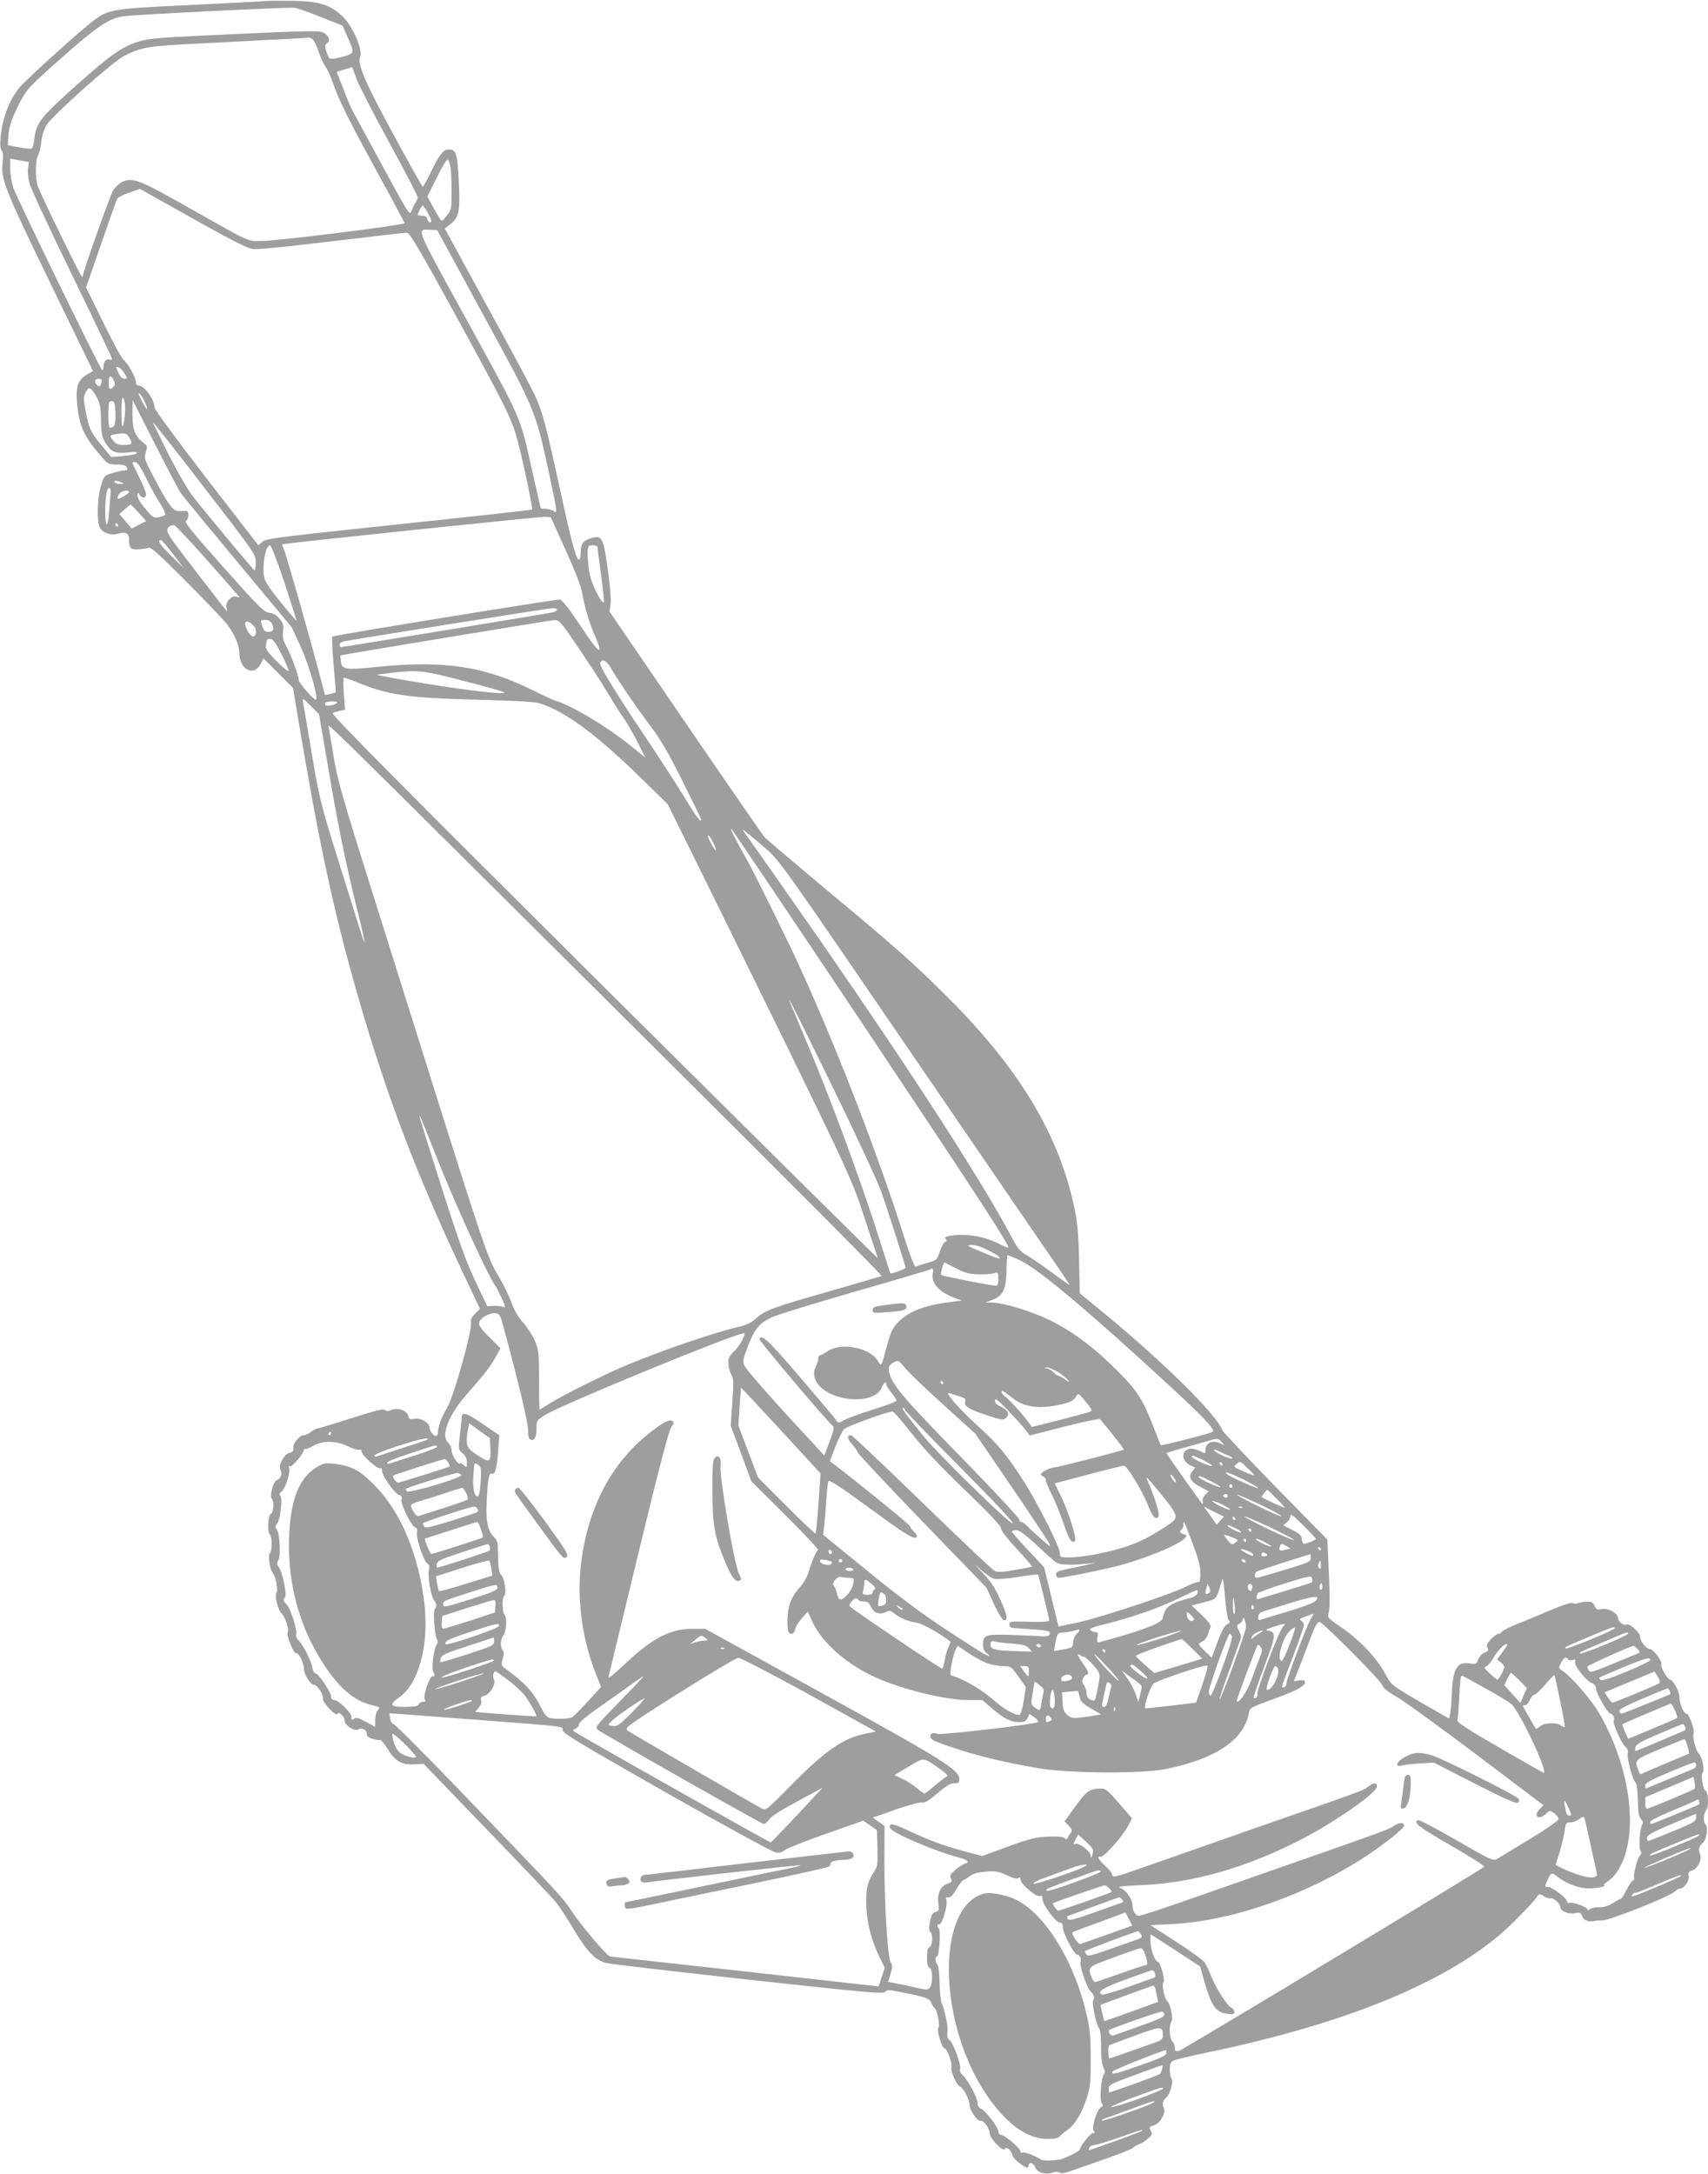 <?xml version="1.0" standalone="no"?>
<!DOCTYPE svg PUBLIC "-//W3C//DTD SVG 20010904//EN"
 "http://www.w3.org/TR/2001/REC-SVG-20010904/DTD/svg10.dtd">
<svg version="1.0" xmlns="http://www.w3.org/2000/svg"
 width="1006pt" height="1280pt" viewBox="0 0 1006 1280"
 preserveAspectRatio="xMidYMid meet">
<g transform="translate(0,1280) scale(0.1,-0.1)"
fill="#9e9e9e" stroke="none">
<path d="M1565 12794 c-27 -3 -233 -13 -457 -24 -442 -21 -468 -25 -554 -89
-68 -49 -408 -356 -440 -397 -61 -77 -98 -175 -110 -287 -4 -47 -3 -72 6 -82
8 -10 10 -32 6 -69 -13 -98 8 -151 277 -706 l255 -525 -33 -19 c-54 -31 -69
-70 -62 -157 12 -149 38 -206 150 -334 32 -37 39 -40 83 -40 45 1 63 -8 64
-27 0 -5 -8 -8 -18 -8 -10 0 -41 -7 -69 -15 -49 -15 -50 -15 -69 -77 -21 -70
-25 -209 -6 -244 18 -33 66 -49 110 -36 41 13 62 2 62 -32 0 -55 9 -63 57 -60
26 2 54 6 62 9 12 3 79 -59 222 -203 113 -114 219 -225 236 -247 44 -58 73
-126 73 -169 0 -99 85 -143 126 -64 l16 31 87 -87 87 -87 33 -197 c119 -711
205 -1112 342 -1592 180 -629 360 -1099 671 -1750 l55 -116 -29 -29 c-22 -22
-28 -36 -24 -55 8 -43 -102 -434 -140 -498 -33 -54 -54 -110 -54 -143 0 -9 -3
-19 -7 -22 -11 -11 -43 24 -43 47 0 30 -53 60 -91 52 -24 -5 -30 -2 -35 19 -8
31 -63 49 -100 33 -17 -8 -27 -8 -37 0 -10 8 -59 -4 -197 -48 -102 -33 -191
-60 -198 -60 -8 0 -25 -9 -39 -20 -14 -11 -33 -20 -43 -20 -25 0 -65 -48 -62
-75 2 -17 -3 -24 -22 -29 -33 -8 -69 -74 -54 -99 12 -23 2 -54 -21 -62 -21 -6
-45 -94 -30 -109 15 -16 11 -83 -6 -90 -17 -6 -22 -111 -5 -121 13 -8 13 -102
0 -110 -13 -8 -1 -96 16 -116 18 -20 34 -105 22 -117 -13 -13 10 -104 32 -124
21 -20 44 -93 34 -109 -9 -16 36 -128 50 -123 14 6 46 -57 46 -91 0 -33 38
-95 59 -95 19 0 57 -57 53 -81 -4 -21 77 -108 85 -91 7 18 43 -14 43 -39 0
-27 58 -65 79 -52 22 14 51 -2 51 -27 0 -13 11 -22 37 -29 20 -6 39 -8 43 -6
4 3 24 -22 44 -54 44 -72 84 -94 159 -89 l52 3 366 -380 c202 -209 386 -402
409 -430 23 -27 72 -102 110 -166 77 -130 126 -180 190 -197 25 -6 402 -50
838 -98 698 -76 794 -85 805 -72 11 14 22 13 102 -3 137 -27 163 -37 171 -62
4 -12 12 -25 18 -29 15 -10 35 -105 23 -117 -12 -12 20 -121 36 -121 15 0 49
-93 41 -113 -7 -20 31 -106 51 -113 20 -8 55 -76 55 -106 0 -31 48 -101 65
-95 17 7 55 -46 55 -76 0 -28 77 -108 88 -90 10 16 37 -5 45 -37 4 -14 25 -36
49 -52 40 -26 43 -26 46 -8 4 25 31 15 42 -16 11 -27 62 -40 100 -26 15 6 31
6 40 0 10 -7 34 -3 75 12 33 12 125 44 205 72 80 28 150 56 155 63 6 7 20 15
33 19 12 4 36 19 52 33 24 20 28 28 20 43 -14 26 -14 27 20 38 35 13 67 70 55
99 -12 26 -7 45 15 64 23 20 44 99 29 113 -5 6 -9 29 -9 51 0 33 5 44 23 53
12 6 101 27 197 47 862 179 1475 440 1806 769 61 61 120 124 131 140 19 28 20
28 46 11 15 -9 33 -15 41 -12 15 6 56 -32 56 -51 0 -23 47 -44 84 -37 32 6 37
5 46 -19 9 -24 40 -35 75 -26 6 2 26 3 45 3 41 0 396 141 423 169 10 10 24 18
31 18 25 0 59 47 52 73 -5 21 -1 27 23 35 34 12 58 69 43 99 -11 22 -5 43 18
63 23 20 33 95 14 110 -14 12 -9 66 7 85 15 15 11 105 -5 111 -16 6 -30 92
-17 108 12 15 -5 97 -23 111 -16 13 -40 100 -31 115 10 16 -25 120 -41 120
-17 0 -43 60 -42 97 1 31 -38 103 -55 103 -15 0 -60 78 -52 90 9 15 -46 90
-66 90 -22 0 -59 46 -59 74 0 23 -64 81 -80 71 -14 -9 -50 17 -50 37 0 29 -56
61 -94 54 -28 -5 -34 -3 -44 19 -9 20 -19 25 -44 24 -18 0 -42 -4 -53 -8 -11
-5 -25 -5 -31 0 -7 6 -54 -9 -125 -39 -63 -27 -152 -64 -199 -82 -47 -19 -89
-40 -93 -47 -4 -7 -14 -13 -22 -13 -8 0 -27 -14 -44 -32 -23 -25 -28 -36 -20
-50 8 -15 5 -20 -17 -28 -14 -6 -31 -23 -37 -40 -11 -29 -14 -30 -52 -24 -78
11 -100 -33 -105 -206 -2 -36 -5 -77 -9 -92 l-6 -27 -170 98 c-165 96 -170
100 -200 155 -58 110 -163 218 -293 304 -50 34 -53 38 -46 66 8 34 7 106 -2
301 l-6 130 -307 313 c-168 173 -310 323 -314 335 -35 92 -341 394 -699 689
l-138 113 -4 190 c-3 143 -9 217 -25 299 -87 433 -322 828 -746 1251 -199 199
-304 293 -739 654 -176 148 -331 279 -343 292 -11 13 -222 317 -467 676 l-446
652 6 44 c4 25 -3 112 -16 203 -26 189 -34 205 -99 185 -46 -13 -61 -34 -61
-85 0 -19 -3 -37 -8 -40 -16 -10 -44 92 -116 424 -80 366 -100 443 -145 542
-16 35 -141 270 -280 522 l-251 460 35 28 c50 41 56 78 47 256 -8 159 -16 182
-58 182 -32 0 -53 -25 -104 -129 -24 -50 -47 -91 -50 -91 -3 0 -78 134 -167
298 -171 313 -220 426 -202 466 18 39 -42 180 -101 237 -71 69 -136 91 -285
94 -66 1 -142 1 -170 -1z m326 -95 l127 -50 25 -57 c48 -107 48 -106 -28 -127
-38 -10 -70 -14 -74 -9 -5 5 -13 24 -20 43 -9 28 -8 36 5 46 23 17 10 50 -26
65 -24 10 -118 8 -483 -9 -501 -23 -534 -26 -601 -46 -94 -28 -164 -77 -358
-250 -215 -191 -246 -229 -255 -320 -3 -31 -11 -58 -17 -60 -6 -2 -40 1 -76 8
l-64 12 3 48 c4 64 18 106 68 204 41 78 51 90 243 260 215 191 285 237 372
248 87 10 971 54 1003 49 17 -2 87 -27 156 -55z m-49 -131 c9 -7 23 -38 33
-68 9 -30 28 -71 41 -90 13 -19 32 -61 43 -93 37 -108 99 -232 261 -527 89
-162 162 -299 163 -304 2 -11 -749 -105 -846 -105 -80 -1 -57 -12 -427 197
-297 168 -333 181 -395 148 -17 -10 -39 -30 -48 -46 -19 -31 -177 -477 -177
-497 0 -7 -3 -13 -7 -13 -8 1 -237 471 -260 533 -16 45 -16 158 1 182 7 11 16
46 19 78 3 35 16 75 31 100 30 53 388 372 454 406 108 55 137 60 469 76 457
23 617 32 624 34 3 0 12 -5 21 -11z m451 -608 c92 -168 167 -313 167 -321 0
-8 -6 -23 -14 -34 -7 -11 -17 -33 -23 -49 -9 -28 -18 -13 -172 270 -89 164
-168 311 -176 325 -8 14 -32 71 -53 126 l-39 100 46 14 46 14 25 -70 c14 -38
101 -207 193 -375z m-2128 -150 c-3 -19 1 -60 9 -90 8 -30 118 -268 245 -528
127 -261 233 -483 237 -494 5 -16 3 -20 -9 -15 -19 7 -37 -11 -37 -40 0 -13
-3 -23 -8 -23 -9 0 -499 1005 -524 1075 -9 28 -17 77 -18 110 l0 61 56 -10 55
-10 -6 -36z m2489 4 c3 -26 6 -92 6 -147 0 -92 -2 -103 -26 -134 -14 -18 -28
-33 -32 -33 -4 0 -25 32 -46 71 l-39 72 54 108 c29 60 58 109 65 109 6 0 14
-21 18 -46z m-1466 -330 c171 -96 269 -145 298 -150 28 -4 194 12 466 45 233
28 432 51 444 51 17 0 69 -88 302 -512 289 -529 318 -588 352 -717 33 -126 89
-395 84 -401 -3 -3 -357 -42 -786 -87 -718 -76 -783 -84 -803 -103 l-23 -21
-306 395 c-171 222 -306 405 -306 417 0 45 -59 129 -92 129 -12 0 -18 7 -18
22 0 26 -45 106 -75 133 -12 11 -66 111 -120 222 l-98 201 88 254 c48 139 91
260 95 268 5 8 37 24 72 36 l63 22 54 -31 c30 -17 169 -95 309 -173z m1330 66
c12 -21 22 -44 22 -49 0 -19 -17 -12 -23 9 -3 14 -14 20 -31 20 -14 0 -26 2
-26 5 0 10 24 55 29 55 3 0 16 -18 29 -40z m328 -603 c309 -566 306 -558 388
-934 43 -201 49 -240 35 -227 -10 9 -33 17 -51 18 l-33 2 -51 224 c-75 333
-52 280 -412 935 -278 506 -270 486 -187 482 l40 -2 271 -498z m-2113 -345
c19 -31 19 -32 0 -32 -12 0 -26 13 -36 36 -16 34 -16 35 0 32 9 -2 25 -18 36
-36z m-64 -78 c-19 -23 -29 -16 -29 19 0 45 11 53 28 22 10 -21 11 -30 1 -41z
m-69 37 c0 -5 -3 -17 -6 -25 -5 -13 -9 -14 -20 -5 -21 17 -17 39 6 39 11 0 20
-4 20 -9z m-27 -105 c16 -32 21 -61 22 -132 1 -76 6 -98 24 -128 36 -58 59
-68 133 -60 45 5 60 3 53 -5 -6 -6 -42 -13 -80 -16 l-70 -6 -58 70 c-65 80
-73 96 -93 203 -13 70 -13 81 1 109 14 25 19 28 31 18 9 -7 25 -31 37 -53z
m278 -18 c11 -22 18 -42 15 -45 -2 -3 -17 18 -31 47 -15 29 -21 49 -16 45 6
-3 21 -24 32 -47z m-116 -8 c7 -32 -3 -140 -14 -140 -3 0 -6 38 -6 85 0 86 8
109 20 55z m-61 -6 c3 -9 6 -42 6 -74 0 -44 -4 -59 -16 -64 -9 -4 -18 -5 -19
-4 -9 10 -9 148 0 152 18 8 23 6 29 -10z m394 -532 c13 -17 164 -201 337 -409
l314 -377 55 -120 c50 -113 105 -306 86 -306 -14 0 -100 99 -100 115 0 24 -47
153 -74 200 -18 34 -23 53 -19 87 4 37 1 49 -21 75 -18 22 -37 33 -60 35 -30
3 -59 31 -270 268 -181 203 -232 266 -221 273 18 10 20 57 3 58 -7 1 -26 0
-43 0 -36 -2 -61 32 -151 202 -54 103 -56 111 -45 145 10 34 9 38 -14 55 -49
37 -65 77 -65 168 l1 84 132 -260 c73 -144 142 -275 155 -293z m438 -405 c0
-26 -3 -47 -6 -46 -5 0 -228 267 -353 422 -38 47 -90 136 -153 259 -51 103
-94 190 -94 193 0 4 137 -170 304 -387 304 -394 304 -394 302 -441z m-743 734
c20 -35 15 -41 -36 -41 -28 0 -44 6 -58 23 -25 30 -24 35 9 40 60 9 68 7 85
-22z m94 -229 c23 -48 60 -116 83 -151 23 -35 37 -68 33 -72 -5 -5 -22 -11
-39 -15 -28 -5 -35 -1 -77 49 -28 32 -47 64 -47 78 1 21 2 22 11 7 14 -24 39
-23 39 2 0 11 -18 56 -40 100 -22 44 -40 82 -40 85 0 3 8 5 18 4 11 0 30 -28
59 -87z m-142 -32 c18 -8 17 -9 -7 -9 -15 -1 -30 4 -33 9 -7 12 12 12 40 0z
m-63 -56 c-1 -10 -5 -61 -9 -112 -7 -105 -23 -106 -23 -2 0 85 10 142 24 137
6 -2 10 -13 8 -23z m108 -1 c0 -10 -61 -45 -67 -39 -3 2 0 14 7 25 10 20 60
31 60 14z m58 -123 l43 -48 -43 -22 -42 -22 -37 43 -36 42 31 28 c17 16 33 28
36 28 3 -1 24 -23 48 -49z m2514 -220 c58 -128 92 -216 98 -257 13 -78 44
-181 80 -260 16 -35 25 -65 20 -68 -10 -6 -31 20 -140 183 -47 70 -82 111 -93
112 -34 0 -1331 -210 -1339 -218 -4 -4 -1 -79 7 -167 8 -87 13 -160 12 -162
-2 -1 -17 -5 -33 -9 l-30 -6 -26 99 c-64 243 -200 721 -214 752 -8 18 -14 35
-12 36 7 6 1516 163 1548 162 l34 -2 88 -195z m-2637 150 c3 -5 1 -10 -4 -10
-6 0 -11 5 -11 10 0 6 2 10 4 10 3 0 8 -4 11 -10z m530 -214 c102 -115 185
-210 185 -211 0 -2 -9 -1 -19 2 -29 8 -64 -32 -57 -65 8 -32 24 -52 -165 194
-164 212 -184 241 -184 263 0 17 22 31 42 28 7 -1 96 -96 198 -211z m-206 42
l63 -83 -75 74 c-68 66 -83 91 -58 91 4 0 36 -37 70 -82z m658 -173 c39 -121
71 -220 70 -221 -1 -1 -43 47 -92 108 -59 71 -93 122 -98 146 -16 71 8 199 35
190 7 -3 45 -103 85 -223z m1843 212 c0 -8 9 -83 21 -167 11 -83 18 -154 16
-156 -13 -13 -73 107 -84 166 -13 74 -16 153 -6 163 12 12 53 7 53 -6z m-240
-367 c0 -5 -10 -12 -22 -15 -29 -7 -1236 -205 -1249 -205 -5 0 -9 7 -9 15 0 8
13 17 33 20 113 21 1197 193 1220 194 15 1 27 -3 27 -9z m-1680 -79 c18 -34
12 -51 -18 -51 -22 0 -29 6 -38 35 -11 34 -10 35 17 35 18 0 32 -7 39 -19z
m1796 -129 c56 -81 134 -201 174 -267 40 -66 87 -141 106 -167 18 -26 54 -88
79 -137 l45 -91 -79 64 c-144 117 -353 242 -451 271 -14 4 -70 30 -124 57
-288 144 -525 181 -917 142 -199 -20 -215 -17 -221 31 -2 19 -4 35 -3 36 2 3
1237 207 1260 208 28 1 38 -10 131 -147z m-1905 117 c21 -21 23 -60 2 -66 -13
-5 -37 28 -48 65 -8 29 17 30 46 1z m166 -169 c24 -47 43 -92 43 -100 0 -8
-31 17 -69 55 -63 64 -69 73 -64 103 4 27 9 32 27 30 15 -2 32 -26 63 -88z
m1947 -93 c41 -71 144 -222 231 -337 53 -69 103 -155 184 -317 61 -123 111
-225 111 -228 0 -23 -29 15 -100 133 -46 75 -152 238 -235 362 -180 268 -269
415 -260 429 15 25 41 9 69 -42z m-870 -67 c125 -32 231 -62 235 -66 14 -16
-196 8 -470 52 -162 27 -287 50 -279 51 8 2 49 7 90 12 153 17 183 14 424 -49z
m-629 -8 c183 -75 302 -92 710 -102 201 -5 335 -12 360 -20 148 -45 330 -178
590 -431 l168 -164 232 -470 c820 -1665 849 -1725 920 -1945 37 -113 71 -216
76 -229 5 -13 8 -25 7 -27 -2 -1 -728 718 -1615 1599 -1224 1218 -1607 1604
-1594 1609 9 4 29 9 44 13 l29 6 -7 94 c-4 53 -3 95 1 95 5 0 41 -13 79 -28z
m-175 -484 c59 -349 103 -567 171 -842 49 -195 60 -262 25 -148 -10 31 -66
212 -126 402 -115 367 -120 387 -175 720 -20 118 -38 226 -41 240 -4 22 2 18
45 -25 l50 -50 51 -297z m55 363 c-15 -13 -63 -22 -69 -12 -9 14 5 21 43 21
20 0 31 -4 26 -9z m1948 -2108 c698 -694 1265 -1263 1260 -1266 -4 -2 -143
-43 -308 -90 -337 -96 -377 -111 -432 -160 -25 -23 -56 -38 -93 -47 -152 -35
-454 -138 -675 -230 -126 -53 -374 -177 -448 -224 -31 -20 -58 -36 -59 -36 -2
0 -3 78 -3 173 0 157 -2 177 -23 229 -13 31 -44 80 -69 108 -30 34 -54 74 -68
115 -13 35 -43 99 -68 142 -88 154 -44 20 -730 2203 -203 643 -228 731 -252
875 -14 88 -28 169 -31 180 -6 21 61 -45 1999 -1972z m1154 209 c708 -1061
861 -1297 851 -1308 -2 -2 -24 7 -49 20 -87 46 -197 65 -292 50 -28 -5 -35
-10 -27 -19 8 -9 6 -14 -4 -18 -8 -3 -21 -28 -31 -56 -16 -50 -18 -51 -73 -67
-31 -9 -62 -19 -69 -21 -7 -3 -31 59 -68 174 -146 464 -385 1083 -600 1558
-73 162 -280 582 -329 669 -68 120 -96 176 -89 176 4 -1 355 -522 780 -1158z
m-578 1043 c80 -68 99 -95 868 -1220 433 -632 817 -1194 855 -1248 37 -54 68
-100 68 -102 0 -3 -46 29 -102 71 -57 42 -124 88 -150 103 -39 22 -54 39 -89
106 -177 332 -578 953 -1111 1723 -153 220 -444 635 -472 672 -13 18 25 -13
133 -105z m-309 34 c12 -23 19 -43 16 -46 -4 -4 -46 69 -46 82 0 15 12 1 30
-36z m704 -1439 c136 -278 264 -554 286 -615 36 -102 141 -429 144 -449 1 -7
-85 -39 -90 -33 -1 1 -30 90 -63 197 -112 353 -295 850 -448 1208 -41 97 -77
184 -80 192 -21 53 32 -52 251 -500z m-2340 -395 c108 -276 317 -733 357 -781
5 -6 20 -37 34 -68 23 -51 24 -57 8 -51 -10 5 -35 7 -56 6 l-37 -2 -69 145
c-55 115 -96 229 -200 555 -72 226 -131 414 -130 418 1 11 8 -7 93 -222z
m3256 -566 c58 -30 82 -49 62 -49 -5 0 -52 18 -103 40 -86 36 -91 39 -56 40
24 0 60 -12 97 -31z m176 -54 c99 -44 309 -215 704 -572 364 -330 461 -427
443 -443 -10 -9 -303 -84 -306 -79 -2 2 -16 38 -32 79 -70 185 -103 238 -220
355 -141 142 -262 232 -400 301 -110 54 -271 103 -344 105 l-36 1 31 11 c78
30 91 60 93 210 1 31 3 57 6 57 2 0 30 -11 61 -25z m-235 -88 c35 -1 76 1 92
6 26 7 27 6 27 -33 0 -31 -4 -40 -17 -40 -27 0 -313 57 -319 63 -3 3 -1 21 5
40 l12 35 68 -35 c54 -28 80 -35 132 -36z m-267 3 c-11 -52 36 -106 121 -139
l50 -19 -50 -6 c-157 -19 -243 -49 -309 -106 -46 -41 -58 -64 -85 -165 -32
-117 -29 -113 -52 -76 -46 76 -215 109 -293 56 -20 -14 -41 -25 -46 -25 -6 0
-10 -8 -10 -18 0 -11 -7 -33 -16 -51 -42 -85 63 -179 212 -189 90 -6 159 21
177 68 11 29 27 41 27 19 0 -6 14 -28 30 -49 17 -21 30 -42 30 -47 0 -5 -62
-29 -137 -52 -76 -24 -153 -52 -172 -63 -30 -17 -36 -17 -43 -4 -4 8 -101 123
-215 256 -191 223 -229 258 -240 225 -3 -9 401 -487 431 -510 11 -8 7 -26 -18
-93 l-31 -82 -225 244 c-123 134 -231 259 -241 278 -17 33 -16 35 16 122 38
100 68 136 140 170 27 13 248 81 490 151 242 69 441 128 444 131 13 13 20 1
15 -26z m-2528 -315 c88 -324 144 -558 144 -604 0 -38 4 -53 16 -58 22 -8 34
14 34 68 0 46 0 47 60 83 109 64 1111 476 1161 476 16 0 -24 -76 -57 -106 -27
-25 -34 -39 -34 -69 0 -20 7 -49 16 -65 15 -24 16 -44 7 -166 l-9 -139 61
-163 60 -163 201 -200 c110 -110 197 -202 192 -205 -11 -7 -36 -65 -55 -129
-8 -27 -30 -67 -49 -87 -41 -46 -60 -82 -70 -133 -9 -44 -8 -121 1 -135 12
-19 33 -10 39 18 3 15 21 44 40 65 l34 38 29 -64 c57 -120 198 -245 365 -321
157 -72 415 -136 553 -136 l81 0 59 -51 c69 -59 110 -79 160 -79 28 0 38 5 47
25 l11 24 29 -20 c16 -12 26 -24 23 -28 -13 -13 -570 -78 -593 -70 -47 18 -60
-24 -14 -43 166 -66 377 -121 614 -160 183 -30 604 -32 743 -4 293 59 461 171
490 327 7 35 7 35 153 88 139 50 190 80 176 103 -4 6 -19 7 -35 4 l-28 -5 20
52 c12 29 38 98 59 154 45 120 57 143 72 143 19 0 367 -351 370 -373 2 -14 32
-38 88 -70 47 -28 260 -182 473 -343 l388 -293 -21 -21 c-43 -43 -8 -71 36
-29 22 21 23 21 48 3 14 -11 26 -26 26 -34 0 -9 -69 -57 -172 -120 -95 -57
-182 -110 -193 -117 -19 -11 -43 0 -235 111 -118 68 -220 122 -227 119 -33
-13 1 -39 192 -149 113 -65 201 -121 197 -125 -28 -25 -1774 -1077 -1795
-1083 -24 -6 -27 -3 -27 18 0 13 -7 29 -15 36 -17 14 -21 100 -6 115 13 13 -5
107 -22 120 -18 14 -37 101 -24 114 11 11 -19 121 -34 121 -16 0 -42 71 -43
118 -1 23 0 42 2 42 1 0 67 -42 147 -94 l144 -95 16 -58 c49 -175 72 -210 143
-220 35 -5 42 -3 42 11 0 9 -7 19 -15 23 -24 8 -94 118 -121 186 -13 33 -30
70 -38 82 -8 12 -83 67 -167 121 l-153 99 124 6 c357 18 798 172 1149 402 106
70 221 162 221 178 0 20 -29 20 -57 0 -29 -21 -75 -38 -628 -231 -176 -62
-441 -154 -589 -206 -148 -52 -277 -94 -287 -94 -21 0 -39 28 -39 62 0 34 -36
87 -68 100 -23 10 -4 13 128 19 296 13 609 102 927 265 202 103 453 278 453
316 0 24 -21 23 -52 -2 -30 -23 -5 -14 -683 -250 -286 -100 -583 -204 -659
-231 -151 -53 -166 -56 -166 -35 0 7 -18 30 -40 50 -41 36 -52 59 -26 54 18
-4 131 124 161 182 l22 44 -76 88 c-69 80 -79 88 -111 87 -63 -2 -79 -13 -145
-103 l-65 -90 24 -25 c22 -23 23 -28 11 -45 -8 -10 -16 -24 -18 -30 -3 -8 -8
-7 -19 2 -10 8 -41 11 -99 8 -71 -4 -108 -13 -234 -59 l-150 -55 -106 28
c-125 34 -201 62 -323 119 -99 46 -116 49 -116 22 0 -27 261 -140 418 -181 46
-12 54 -25 21 -35 -11 -4 -36 -20 -55 -37 -28 -25 -32 -33 -23 -49 9 -17 6
-21 -22 -31 -40 -14 -60 -58 -52 -117 5 -37 3 -43 -15 -48 -22 -5 -27 -14 -37
-74 -4 -23 -3 -39 4 -43 17 -11 14 -83 -4 -90 -11 -4 -15 -21 -15 -61 0 -40 4
-57 15 -61 19 -8 20 -91 2 -116 -12 -15 -19 -15 -72 -3 -33 7 -86 19 -117 25
l-57 11 14 47 c12 39 12 50 1 67 -18 27 -38 357 -37 607 l1 197 -37 26 c-21
14 -35 25 -31 25 3 0 64 20 134 46 71 25 140 43 153 41 17 -4 40 10 92 54 51
44 76 59 98 59 26 0 31 4 31 25 0 54 -82 106 -841 524 l-656 361 -77 0 c-130
0 -239 -58 -406 -217 -69 -65 -90 -80 -85 -62 3 13 83 344 178 736 122 503
178 718 192 733 14 16 16 23 7 32 -16 16 -58 -6 -145 -76 -227 -182 -365 -457
-398 -794 -19 -197 14 -427 90 -616 l31 -78 -77 -85 c-42 -46 -84 -88 -94 -94
-19 -10 -102 -12 -135 -3 -12 3 -31 27 -46 57 -49 99 -89 142 -220 239 -15 11
-16 19 -7 52 8 27 8 41 0 49 -16 16 -14 68 3 86 18 21 24 107 8 123 -15 15
-16 104 -2 113 15 9 1 108 -18 122 -11 9 -16 33 -18 85 -1 40 -2 83 -3 96 0
12 -10 31 -22 43 -35 35 -47 87 -43 189 5 141 13 190 30 183 20 -7 30 28 38
134 l7 92 -96 66 c-90 63 -125 75 -125 43 0 -7 -5 -53 -11 -103 -10 -90 -10
-90 16 -112 17 -15 25 -32 25 -54 0 -30 -1 -31 -18 -16 -10 10 -21 15 -24 11
-11 -10 -48 49 -48 76 0 15 -9 35 -21 46 -45 41 3 165 114 289 99 113 136 159
166 215 l29 52 -65 64 c-48 47 -64 69 -61 86 4 27 61 60 98 56 22 -3 27 -12
46 -83z m2368 -243 c21 -26 123 -123 225 -215 l186 -169 207 -303 c114 -167
214 -318 224 -336 16 -32 14 -31 -42 18 -32 28 -70 63 -83 77 -14 14 -31 26
-38 26 -8 0 -11 5 -8 10 4 6 -135 155 -308 333 -335 342 -419 436 -449 505
-22 48 -17 74 15 90 30 15 27 16 71 -36z m897 -20 c24 -16 51 -37 59 -47 12
-16 10 -15 -17 3 -17 12 -35 22 -40 22 -6 0 -18 9 -27 19 -10 11 -28 22 -40
24 -20 4 -20 4 0 6 11 0 40 -12 65 -27z m-676 -62 c3 -5 1 -10 -4 -10 -6 0
-11 5 -11 10 0 6 2 10 4 10 3 0 8 -4 11 -10z m-983 -252 c113 -123 218 -236
233 -253 l28 -30 -12 -175 c-7 -96 -15 -177 -17 -180 -3 -2 -80 71 -172 163
l-167 167 -58 153 -58 153 7 112 c4 62 8 112 9 112 1 0 94 -100 207 -222z
m1388 163 c65 -52 143 -66 250 -48 84 15 115 28 130 57 10 19 14 17 54 -32 37
-45 41 -54 27 -60 -9 -4 -90 -26 -180 -49 l-163 -41 -15 21 c-27 40 -119 141
-141 157 -20 14 -30 34 -17 34 3 0 28 -17 55 -39z m-311 8 c32 -9 40 -16 36
-30 -9 -28 19 -46 125 -81 95 -31 101 -31 117 -15 22 22 9 46 -35 66 -21 10
-32 22 -32 35 0 16 17 4 73 -54 39 -41 86 -92 102 -113 l30 -39 203 52 c112
29 207 48 211 44 46 -53 143 -176 140 -179 -8 -7 -389 -105 -410 -105 -22 0
-79 -30 -79 -41 0 -4 7 -9 15 -13 8 -3 15 -12 15 -21 0 -8 15 -46 34 -83 19
-38 49 -111 67 -163 35 -104 52 -130 70 -112 14 14 -42 186 -91 282 l-28 57
197 52 c108 29 204 52 212 52 17 0 112 -156 140 -232 25 -64 44 -87 60 -71 8
8 4 33 -16 95 -15 45 -34 95 -42 111 -7 15 -12 27 -9 27 6 0 130 -150 148
-180 38 -61 37 -63 -75 -133 -112 -70 -198 -103 -366 -137 -54 -11 -126 -20
-159 -20 -57 0 -59 1 -59 25 0 34 -126 284 -208 415 -103 162 -156 226 -281
339 -107 97 -198 202 -162 188 9 -3 34 -11 57 -18z m-319 -80 c0 -6 147 -159
327 -340 212 -214 320 -329 307 -329 -23 1 -445 414 -530 520 -108 135 -126
160 -115 160 6 0 11 -5 11 -11z m38 -137 c69 -88 166 -191 314 -334 145 -139
214 -213 214 -227 -1 -12 36 -60 93 -121 51 -55 92 -102 90 -104 -2 -2 -48
-11 -102 -20 -80 -14 -102 -14 -121 -4 -13 7 -205 189 -426 403 -221 215 -408
391 -415 393 -28 7 -26 -21 4 -52 17 -18 31 -38 31 -45 0 -7 171 -190 380
-406 l380 -393 44 -96 c29 -61 50 -96 60 -96 25 0 19 32 -25 127 -29 65 -56
105 -102 153 -56 58 -57 60 -10 17 28 -25 64 -49 79 -53 15 -4 79 1 141 11 63
10 115 16 117 14 4 -6 66 -257 66 -270 0 -7 -36 -10 -117 -8 -112 3 -118 3
-118 -16 0 -16 8 -20 40 -22 186 -12 203 -14 198 -32 -4 -15 -13 -17 -51 -15
-26 2 -107 5 -180 8 -149 4 -162 0 -162 -59 0 -24 7 -39 22 -49 26 -19 17 -21
-15 -5 -12 6 -112 70 -222 142 -137 90 -283 198 -464 346 l-263 214 6 46 c3
25 9 94 12 153 4 58 10 112 14 118 5 8 87 -46 249 -165 220 -162 271 -191 271
-157 0 5 -9 17 -20 27 -11 10 -20 23 -20 29 -1 8 -287 241 -451 367 l-21 15
32 85 c18 46 41 93 51 104 16 16 249 102 286 104 6 1 56 -56 111 -127z m-2480
-86 c5 -88 -3 -92 -76 -44 -67 44 -71 55 -56 150 l7 38 61 -44 61 -44 3 -56z
m-938 84 c0 -5 -5 -10 -11 -10 -5 0 -7 5 -4 10 3 6 8 10 11 10 2 0 4 -4 4 -10z
m570 -34 c0 -3 -66 -26 -147 -51 -82 -26 -151 -49 -155 -51 -4 -3 -9 0 -13 5
-3 6 55 30 132 55 125 40 183 54 183 42z m4676 -17 c19 -22 19 -22 -3 -10 -48
25 -93 8 -93 -36 0 -23 -1 -23 -30 -8 -55 28 -100 15 -100 -30 0 -23 23 -48
54 -59 18 -6 18 -7 2 -25 -30 -33 -17 -63 41 -94 l52 -28 -20 -20 c-13 -13
-19 -28 -15 -41 2 -12 1 -17 -3 -12 -12 12 -211 294 -211 298 0 2 37 13 83 26
45 12 109 31 142 40 78 24 79 24 101 -1z m-5147 -25 c30 -14 60 -23 67 -20 9
3 14 -1 14 -12 1 -21 96 -106 110 -97 6 3 10 -3 10 -15 0 -29 76 -137 102
-143 14 -4 18 -11 13 -26 -7 -24 56 -156 81 -165 11 -4 14 -13 10 -30 -7 -29
38 -164 60 -181 12 -8 15 -20 10 -39 -8 -34 12 -156 30 -177 16 -18 18 -45 5
-53 -11 -7 -3 -145 11 -173 8 -16 8 -26 0 -36 -16 -19 -32 -138 -21 -159 12
-22 11 -28 -4 -28 -18 0 -58 -121 -45 -137 8 -10 5 -13 -10 -13 -11 0 -22 -7
-26 -15 -4 -11 -23 -15 -81 -15 -88 0 -96 12 -35 55 114 79 176 301 151 541
-31 290 -138 549 -291 705 -87 89 -134 115 -226 128 -58 9 -72 7 -103 -9 -114
-59 -169 -187 -178 -416 -11 -282 63 -547 216 -772 87 -128 173 -199 272 -222
46 -11 49 -13 35 -29 -9 -10 -16 -36 -16 -58 l0 -41 -55 30 c-45 24 -59 28
-70 18 -12 -10 -15 -9 -15 10 0 26 -75 99 -102 100 -11 0 -18 8 -18 21 0 26
-77 140 -92 136 -7 -1 -15 14 -18 33 -8 43 -53 133 -81 161 -12 12 -18 27 -15
36 9 22 -33 154 -56 176 -20 20 -22 29 -9 42 13 13 -17 155 -37 178 -13 15
-13 21 -2 42 15 29 8 159 -11 181 -9 11 -8 18 3 32 19 21 34 157 18 167 -7 4
-4 12 9 23 23 21 53 114 44 138 -4 11 -3 15 5 10 11 -6 82 77 82 97 0 6 3 8 6
5 3 -3 24 5 47 18 58 33 135 33 206 -2z m525 -2 c3 -5 -56 -28 -132 -52 -75
-24 -143 -45 -149 -48 -7 -2 -13 1 -13 6 0 6 62 31 138 55 157 52 149 50 156
39z m4662 -53 c15 -5 24 -12 20 -16 -8 -8 -106 37 -106 49 0 5 13 2 30 -7 16
-8 42 -20 56 -26z m-151 -26 c74 -36 70 -48 -5 -16 -33 15 -60 30 -60 35 0 12
4 11 65 -19z m-4445 -14 c7 -11 10 -22 8 -24 -5 -4 -294 -95 -304 -95 -5 0
-15 9 -22 20 -10 17 -10 21 1 25 38 15 284 93 294 94 7 1 17 -8 23 -20z m4747
-76 c-2 -1 -31 9 -64 24 -60 26 -60 27 -39 44 20 17 22 17 63 -24 24 -22 41
-42 40 -44z m-4555 -19 c-4 -76 -9 -104 -21 -104 -18 0 -28 50 -23 123 5 76 5
77 26 64 19 -13 21 -22 18 -83z m4368 86 c0 -5 -2 -10 -4 -10 -3 0 -8 5 -11
10 -3 6 -1 10 4 10 6 0 11 -4 11 -10z m-4483 -65 c5 -16 -307 -109 -320 -96
-6 6 -9 13 -6 15 10 10 286 94 303 93 11 -1 21 -7 23 -12z m4608 -27 c47 -23
85 -46 85 -50 0 -7 -169 68 -184 83 -22 20 18 7 99 -33z m-404 0 c8 -15 8 -18
0 -14 -6 4 -16 16 -22 28 -8 15 -8 18 0 14 6 -4 16 -16 22 -28z m210 -9 c34
-17 59 -32 57 -35 -7 -6 -127 49 -128 59 0 11 7 9 71 -24z m129 -29 c0 -5 -4
-10 -10 -10 -5 0 -10 5 -10 10 0 6 5 10 10 10 6 0 10 -4 10 -10z m-4514 -41
c8 -17 12 -35 7 -39 -4 -4 -69 -27 -143 -50 -74 -24 -140 -45 -147 -47 -11 -4
-43 44 -43 64 0 5 21 15 47 23 26 7 93 28 148 46 55 19 103 33 107 34 4 0 15
-14 24 -31z m4820 -86 c-2 -3 -126 54 -134 62 -2 2 5 13 14 24 l18 21 53 -52
c29 -28 51 -53 49 -55z m-339 60 c-3 -3 -11 -2 -17 2 -9 6 -9 10 1 16 14 8 27
-7 16 -18z m198 -43 c70 -34 125 -63 122 -67 -4 -3 -66 24 -139 60 -73 36
-128 66 -122 66 6 1 69 -26 139 -59z m-180 -29 c-7 -6 -105 41 -105 51 0 4 25
-4 55 -19 30 -15 52 -29 50 -32z m-4432 4 c8 -19 15 -15 -157 -70 -119 -37
-151 -44 -157 -33 -5 7 -9 16 -9 19 0 6 277 97 301 98 9 1 19 -6 22 -14z
m4374 -69 c-12 -14 -22 -24 -22 -23 -1 1 -18 26 -38 55 l-37 52 59 -30 60 -30
-22 -24z m130 78 c-3 -3 -12 -4 -19 -1 -8 3 -5 6 6 6 11 1 17 -2 13 -5z m433
-185 c0 -7 -55 -29 -71 -29 -4 0 -9 12 -11 28 -2 21 -14 32 -53 52 -27 14 -52
26 -54 28 -3 1 5 9 17 18 12 8 22 25 22 37 0 17 14 7 75 -53 41 -41 75 -78 75
-81z m-128 -7 c-12 -4 -292 129 -292 139 0 4 68 -24 151 -64 83 -39 147 -73
141 -75z m-347 128 c3 -5 1 -10 -4 -10 -6 0 -11 5 -11 10 0 6 2 10 4 10 3 0 8
-4 11 -10z m-4442 -65 c9 -24 13 -46 9 -49 -11 -6 -293 -96 -302 -96 -7 0 -43
89 -37 91 1 0 70 22 152 49 83 26 153 49 157 49 3 1 13 -19 21 -44z m4191 -81
c35 -93 46 -135 46 -178 0 -34 -4 -55 -10 -51 -5 3 -40 -10 -77 -28 -89 -45
-501 -181 -639 -211 -60 -13 -109 -23 -109 -23 -1 1 -20 80 -43 176 l-42 173
-95 101 c-52 56 -95 105 -95 109 0 5 12 8 26 8 18 0 53 -25 125 -92 54 -51
105 -96 114 -100 20 -12 87 -14 165 -6 l65 6 -60 -13 c-33 -8 -86 -19 -117
-25 -47 -9 -58 -15 -58 -31 0 -10 7 -19 15 -19 31 0 284 52 370 76 163 45 344
122 375 159 11 14 10 17 -8 22 -23 6 -28 18 -12 28 6 3 10 16 10 27 0 32 4 24
54 -108z m251 89 c19 -9 35 -20 35 -25 0 -5 -18 1 -40 12 -22 11 -40 23 -40
25 0 8 7 6 45 -12z m95 -13 c0 -5 -2 -10 -4 -10 -3 0 -8 5 -11 10 -3 6 -1 10
4 10 6 0 11 -4 11 -10z m-81 -57 c3 -2 -4 -10 -15 -17 -17 -13 -21 -12 -41 12
-12 15 -22 30 -23 34 0 6 60 -17 79 -29z m51 -3 c0 -5 -2 -10 -4 -10 -3 0 -8
5 -11 10 -3 6 -1 10 4 10 6 0 11 -4 11 -10z m111 -11 c23 -11 39 -23 36 -25
-3 -3 -27 6 -54 20 -26 14 -42 25 -35 26 7 0 31 -9 53 -21z m-4567 -26 c4 -9
3 -20 -1 -23 -8 -7 -294 -100 -308 -100 -3 0 -5 10 -3 21 3 19 26 29 148 69
173 57 156 54 164 33z m4695 3 l23 -13 -23 -6 c-39 -11 -47 -8 -42 13 6 23 10
24 42 6z m201 -16 c0 -5 -2 -10 -4 -10 -3 0 -8 5 -11 10 -3 6 -1 10 4 10 6 0
11 -4 11 -10z m-2880 -21 c0 -5 -4 -9 -10 -9 -5 0 -10 7 -10 16 0 8 5 12 10 9
6 -3 10 -10 10 -16z m2449 10 c26 -9 44 -29 26 -29 -10 0 -65 30 -65 35 0 7 3
6 39 -6z m109 -18 c10 -6 9 -10 -7 -14 -14 -3 -21 0 -21 9 0 16 9 18 28 5z
m262 -24 c0 -22 -13 -28 -153 -70 -84 -26 -159 -47 -165 -47 -16 0 -15 27 0
37 9 5 240 80 316 102 1 1 2 -9 2 -22z m-4826 -63 l6 -41 -155 -48 c-85 -27
-157 -46 -159 -44 -3 3 -8 23 -12 46 l-6 42 153 49 c85 27 157 47 160 43 4 -3
9 -24 13 -47z m2005 40 c1 -1 1 -7 -3 -12 -9 -14 -66 -2 -66 15 0 11 7 13 33
8 17 -4 34 -9 36 -11z m61 6 c0 -5 -4 -10 -10 -10 -5 0 -10 5 -10 10 0 6 5 10
10 10 6 0 10 -4 10 -10z m2375 0 c3 -5 2 -10 -4 -10 -5 0 -13 5 -16 10 -3 6
-2 10 4 10 5 0 13 -4 16 -10z m445 -27 c0 -19 -3 -24 -10 -17 -6 6 -8 18 -4
27 9 24 14 21 14 -10z m-2755 -23 c4 -6 -5 -10 -19 -10 -14 0 -26 5 -26 10 0
6 9 10 19 10 11 0 23 -4 26 -10z m2702 -76 c-2 -3 -71 -25 -153 -50 -82 -25
-155 -47 -161 -49 -15 -5 -17 13 -5 33 5 7 78 34 163 60 143 44 154 46 157 29
2 -10 2 -21 -1 -23z m-2724 26 c27 0 28 -2 22 -37 -7 -40 -57 -97 -78 -90 -6
2 -14 18 -18 36 -4 18 -12 38 -17 43 -17 17 18 59 43 53 11 -3 33 -5 48 -5z
m2234 -251 c10 -10 8 -15 -10 -23 -15 -8 -32 -40 -56 -104 l-34 -93 -39 38
c-21 20 -38 40 -38 43 0 3 10 10 22 15 13 6 27 24 32 40 4 17 12 37 16 45 4
10 -12 32 -52 71 l-60 56 70 18 c66 16 71 19 85 53 8 21 18 53 23 72 6 28 10
11 19 -92 6 -73 15 -132 22 -139z m-2102 214 c19 -17 25 -28 17 -31 -6 -2 -12
-10 -12 -18 0 -9 -11 -14 -31 -14 -28 0 -31 3 -25 23 3 12 6 32 6 45 0 28 8
27 45 -5z m2241 -20 c-3 -8 -6 -17 -6 -19 0 -3 -4 -2 -10 1 -17 11 -12 45 6
38 8 -3 13 -12 10 -20z m410 -10 c-11 -11 -19 6 -11 24 8 17 8 17 12 0 3 -10
2 -21 -1 -24z m-4856 9 c0 -15 -29 -27 -148 -65 -164 -52 -172 -53 -172 -33 0
20 0 20 156 70 160 51 164 52 164 28z m4190 -32 c-20 -12 -24 -5 -15 27 l7 28
11 -23 c8 -18 8 -25 -3 -32z m-67 0 c-4 -13 -19 -23 -47 -30 -88 -22 -126 -42
-141 -70 -8 -16 -15 -35 -15 -42 0 -28 -75 -61 -253 -113 -65 -19 -123 -35
-129 -35 -6 0 -8 12 -4 30 4 24 2 30 -12 30 -10 0 -23 5 -30 12 -9 9 15 18
101 39 155 39 304 92 422 149 55 27 103 49 107 49 3 1 4 -8 1 -19z m-1833 -39
c0 -21 -6 -30 -22 -34 -29 -8 -30 -7 -22 41 6 37 9 40 25 31 12 -6 19 -21 19
-38z m2525 -10 c-11 -10 -85 -37 -165 -61 -80 -24 -151 -45 -157 -48 -20 -7
-15 38 5 45 9 4 85 28 167 53 148 46 190 49 150 11z m-472 -33 c2 -26 1 -45
-4 -42 -5 3 -9 29 -8 57 1 59 5 54 12 -15z m-2218 42 c3 -5 19 -10 34 -10 21
0 31 -7 42 -32 16 -36 52 -48 89 -28 17 9 26 7 48 -10 35 -28 78 -46 133 -55
34 -6 140 -65 197 -111 2 -1 -3 -15 -11 -31 -8 -15 -18 -50 -22 -76 -4 -26
-11 -49 -15 -52 -6 -4 -514 338 -544 366 -6 5 -2 17 9 29 20 22 31 25 40 10z
m-2137 -37 l-3 -37 -145 -48 c-80 -26 -151 -47 -158 -47 -9 -1 -12 10 -10 36
l3 38 145 47 c80 25 151 47 158 47 9 1 12 -10 10 -36z m2398 -21 c-4 -3 -14 2
-24 12 -16 18 -16 18 6 6 13 -6 21 -14 18 -18z m2069 19 c3 -5 1 -12 -5 -16
-5 -3 -10 1 -10 9 0 18 6 21 15 7z m-357 -82 c-17 -11 -38 9 -38 34 0 20 1 20
25 -3 18 -17 22 -26 13 -31z m692 9 c-26 -46 -144 -359 -143 -380 1 -9 -5 -19
-13 -22 -8 -3 -14 -2 -14 2 0 4 29 84 65 177 36 94 65 178 65 187 0 9 -7 21
-16 26 -14 8 -8 12 27 25 24 8 45 16 46 16 1 1 -6 -14 -17 -31z m-381 -46 c1
-26 -149 -436 -156 -428 -3 2 25 84 61 181 36 97 66 182 66 188 0 7 -7 24 -14
39 -14 26 -13 29 5 38 10 6 19 18 20 28 1 25 17 -16 18 -46z m-4399 5 c0 -14
-307 -119 -315 -108 -10 17 20 32 150 74 156 51 165 52 165 34z m4615 -7 c-23
-25 -156 -377 -149 -394 5 -14 -13 -32 -22 -23 -3 3 25 85 62 183 70 187 72
205 23 213 -19 3 -13 8 31 22 71 23 77 23 55 -1z m40 -104 c-20 -53 -41 -96
-45 -96 -34 0 3 137 47 178 14 13 27 21 30 18 3 -3 -12 -48 -32 -100z m1915
97 c0 -11 -281 -126 -288 -119 -8 8 -11 6 138 69 141 59 150 62 150 50z
m-3169 -34 c-12 -13 -21 -35 -21 -50 0 -29 -5 -32 -74 -44 l-38 -6 6 38 c12
66 15 70 49 71 17 1 46 6 62 10 39 12 42 8 16 -19z m499 -25 c-74 -24 -139
-42 -145 -40 -13 4 234 84 260 84 11 0 -41 -20 -115 -44z m585 34 c-11 -6 -29
-18 -39 -27 -16 -13 -18 -14 -14 -1 2 8 15 21 29 27 30 16 51 17 24 1z m2165
-6 c0 -12 -270 -124 -284 -118 -6 2 7 12 29 21 22 9 85 36 140 60 109 47 115
49 115 37z m-2334 -17 c8 -19 -116 -356 -127 -349 -5 3 -9 14 -9 24 0 28 112
340 122 340 5 0 11 -7 14 -15z m-3100 -10 c18 -14 18 -14 -8 -15 -15 0 -39 -5
-55 -10 l-28 -10 30 25 c35 29 35 29 61 10z m-1246 -20 c0 -23 -11 -28 -156
-75 -86 -28 -158 -49 -160 -47 -2 1 -1 13 2 24 5 18 33 31 158 71 83 28 152
50 154 51 1 1 2 -10 2 -24z m4113 -43 l58 -58 -141 -43 -141 -42 -54 47 c-30
25 -55 50 -55 55 0 6 233 90 270 98 3 1 31 -25 63 -57z m-1066 31 c66 -5 86
-10 102 -27 l20 -21 -87 3 c-116 3 -149 9 -156 28 -8 22 3 37 23 29 9 -3 53
-9 98 -12z m173 -13 c0 -5 -4 -10 -9 -10 -6 0 -13 5 -16 10 -3 6 1 10 9 10 9
0 16 -4 16 -10z m1288 -75 c-11 -27 -33 -86 -49 -130 -26 -69 -72 -136 -85
-122 -4 3 110 309 123 330 3 5 11 0 18 -10 11 -15 10 -26 -7 -68z m1456 73
c-4 -7 -19 -28 -32 -46 l-25 -33 21 -15 c12 -8 22 -21 22 -29 0 -15 -32 -75
-41 -75 -3 0 -23 17 -45 37 -31 29 -35 38 -22 41 9 2 29 24 44 50 27 45 60 81
77 82 5 0 5 -6 1 -12z m-3062 -100 c27 -10 70 -18 96 -18 46 -1 48 -2 91 -62
l43 -61 -12 -79 c-7 -45 -18 -82 -25 -85 -18 -6 -88 31 -133 71 -84 74 -185
135 -263 159 -14 5 -15 13 -4 69 6 35 17 73 24 86 l12 22 61 -42 c34 -23 84
-50 110 -60z m3833 82 c17 -19 17 -20 -6 -29 -13 -5 -80 -32 -148 -61 -107
-44 -126 -49 -133 -36 -5 9 -9 19 -9 23 -1 6 252 120 272 122 3 1 14 -8 24
-19z m-5378 4 c-3 -3 -12 -4 -19 -1 -8 3 -5 6 6 6 11 1 17 -2 13 -5z m2243
-14 c0 -5 -2 -10 -4 -10 -3 0 -8 5 -11 10 -3 6 -1 10 4 10 6 0 11 -4 11 -10z
m79 -175 c0 -12 -111 106 -141 150 -11 17 16 -8 60 -55 45 -47 81 -89 81 -95z
m-225 148 c4 -4 13 -8 20 -8 7 0 32 -22 55 -49 46 -53 45 -45 20 -168 -10 -45
-11 -46 -35 -36 -16 8 -24 19 -24 37 0 15 -7 36 -15 49 -12 16 -13 26 -5 42 6
11 15 20 20 20 18 0 11 19 -25 70 -19 28 -31 50 -27 50 5 0 12 -3 16 -7z
m-1599 -230 l394 -218 -62 -13 c-132 -27 -237 -99 -444 -310 -134 -136 -143
-143 -165 -131 -64 34 -784 452 -793 460 -6 6 -3 15 7 25 34 35 624 403 646
403 13 1 200 -97 417 -216z m4470 207 c4 -6 16 -8 27 -4 16 5 20 3 15 -10 -8
-20 65 -114 99 -126 15 -6 24 -17 24 -31 0 -28 70 -149 86 -149 14 0 27 -28
19 -40 -9 -14 44 -133 67 -153 14 -12 19 -25 15 -43 -5 -29 29 -154 46 -169 7
-6 13 -47 14 -103 1 -73 5 -98 18 -113 13 -13 15 -22 8 -31 -15 -19 -23 -144
-10 -157 7 -7 6 -16 -5 -28 -16 -19 -41 -120 -33 -133 3 -4 -1 -10 -8 -13 -7
-2 -24 -28 -37 -55 -14 -28 -28 -51 -33 -52 -4 0 -25 -11 -47 -25 -26 -17 -54
-25 -83 -25 -24 0 -48 -5 -55 -12 -8 -8 -12 -8 -12 -1 0 14 -87 46 -105 39 -9
-3 -15 0 -15 8 0 18 -88 86 -112 86 -22 0 -22 1 -1 45 19 41 22 42 56 15 52
-41 130 -70 187 -69 45 0 117 16 86 18 -5 1 9 14 32 30 27 20 50 50 71 93 103
213 46 592 -134 897 -47 79 -161 209 -213 244 -23 14 -23 16 -8 46 17 32 30
39 41 21z m486 -4 c0 -5 -63 -36 -141 -69 -101 -41 -146 -55 -153 -48 -6 6 -9
12 -6 14 2 2 65 29 139 60 130 54 161 62 161 43z m-6811 -3 c0 -7 -241 -87
-300 -100 -13 -4 -13 -3 0 7 15 12 265 97 288 99 6 1 12 -2 12 -6z m3810 -63
c59 -52 47 -60 -18 -11 -28 21 -49 41 -45 45 10 10 16 7 63 -34z m362 -78
l-37 -107 -148 -18 c-82 -10 -151 -17 -153 -15 -8 9 30 124 48 143 17 19 305
116 320 108 4 -2 -10 -52 -30 -111z m-1022 78 c0 -16 -2 -30 -4 -30 -3 0 -14
14 -26 30 l-21 30 25 0 c22 0 26 -4 26 -30z m1467 14 c13 -35 -39 -133 -65
-123 -11 5 37 139 50 139 5 0 11 -7 15 -16z m-4531 -69 c40 -30 86 -74 102
-97 34 -50 65 -108 60 -113 -2 -3 -281 17 -357 25 -3 0 5 10 17 23 14 15 19
30 16 44 -5 18 -1 23 20 29 33 8 69 71 55 96 -9 16 -3 48 9 48 3 0 38 -25 78
-55z m3716 -19 c15 -11 15 -18 4 -61 l-12 -48 -12 40 c-7 23 -28 65 -48 94
l-36 52 43 -32 c24 -17 52 -37 61 -45z m3062 4 c-10 -9 -264 -115 -277 -115
-4 0 -16 14 -27 30 l-19 31 147 61 147 61 19 -30 c11 -17 15 -33 10 -38z
m-7058 9 c-82 -27 -151 -47 -153 -45 -6 6 266 95 287 94 8 0 -52 -22 -134 -49z
m6233 7 l44 -45 -19 -44 -19 -44 -48 53 -47 52 17 36 c9 20 19 36 23 36 3 0
25 -20 49 -44z m-2636 20 c4 -9 -3 -16 -16 -20 -35 -9 -47 -7 -47 8 0 25 54
36 63 12z m2457 -79 c69 -38 131 -77 138 -86 66 -84 217 -412 182 -399 -4 2
-121 68 -259 148 -178 103 -250 149 -247 160 3 8 8 72 11 142 7 127 7 128 28
116 12 -6 78 -42 147 -81z m419 -61 c17 -82 29 -151 27 -154 -3 -3 -13 1 -21
8 -24 20 -101 17 -125 -5 -11 -10 -22 -16 -24 -14 -7 9 -76 130 -76 135 0 2 6
4 14 4 7 0 19 14 26 30 7 17 18 30 25 30 7 0 37 27 65 60 29 34 54 59 55 58 2
-2 17 -70 34 -152z m-5504 32 c-179 -184 -181 -186 -165 -202 18 -18 967 -556
979 -556 5 0 18 11 29 24 20 27 62 53 217 136 l100 54 -149 -160 c-82 -87
-152 -160 -156 -162 -5 -2 -824 459 -1129 635 -42 24 -43 27 -23 34 12 5 22
16 22 26 0 12 44 49 122 103 67 47 151 106 187 133 36 26 68 47 71 47 2 0 -45
-51 -105 -112z m2461 18 c-3 -11 -8 -40 -12 -63 -7 -48 -10 -50 -41 -25 -21
16 -22 20 -11 84 l12 67 29 -21 c21 -15 27 -26 23 -42z m400 35 c-2 -3 -9 -32
-16 -63 -7 -38 -16 -58 -26 -58 -16 0 -17 1 -4 60 21 97 20 93 35 80 8 -7 13
-15 11 -19z m3288 -27 c4 -9 5 -18 4 -19 -12 -7 -280 -115 -287 -115 -5 0 -11
6 -14 14 -4 10 34 31 136 74 78 33 145 61 148 61 4 1 10 -6 13 -15z m-3622
-45 c3 -51 -5 -70 -24 -51 -11 11 0 102 12 102 5 0 10 -23 12 -51z m147 9 c5
-26 18 -39 66 -67 l60 -35 -40 -7 c-121 -20 -133 -19 -159 4 -20 17 -26 33
-28 77 l-3 55 45 5 c25 3 47 4 49 3 2 -1 6 -17 10 -35z m-2637 -91 c-74 -74
-86 -83 -113 -79 -29 4 -29 5 -12 24 21 24 184 137 198 137 5 1 -28 -36 -73
-82z m-942 69 c0 -7 -161 -58 -166 -53 -3 3 28 16 68 30 72 25 98 31 98 23z
m7085 -56 c10 -22 16 -42 13 -45 -2 -3 -68 -32 -146 -64 l-142 -59 -19 41
c-10 23 -17 43 -16 44 2 4 279 122 286 122 3 1 14 -17 24 -39z m-3298 -2 c-3
-8 -6 -5 -6 6 -1 11 2 17 5 13 3 -3 4 -12 1 -19z m-3695 -59 c439 -33 447 -34
442 -54 -4 -18 67 -61 608 -369 337 -191 628 -350 646 -353 23 -4 38 0 53 13
12 10 121 54 242 96 l222 78 40 -28 40 -28 3 -106 c2 -99 1 -108 -23 -143 -37
-56 -48 -109 -42 -210 5 -98 32 -195 78 -290 l30 -61 -18 -55 -18 -55 -785 88
c-432 48 -790 87 -796 88 -17 0 -172 183 -229 270 -53 80 -55 82 -640 690
-214 223 -397 406 -406 408 -10 2 -19 16 -21 34 l-5 30 66 -4 c36 -3 267 -20
513 -39z m3317 17 c9 -11 8 -15 -5 -20 -23 -9 -24 -8 -24 14 0 23 13 26 29 6z
m3735 -52 c4 -9 5 -18 3 -20 -4 -4 -288 -124 -294 -124 -2 0 -3 10 -1 21 2 18
30 34 138 80 74 31 138 58 141 58 4 1 10 -6 13 -15z m-7474 -177 c0 -16 -74 4
-98 26 -21 19 -42 73 -42 107 0 8 32 -17 70 -55 39 -38 70 -73 70 -78z m7489
62 c7 -23 11 -42 9 -44 -2 -2 -55 -24 -118 -50 -63 -26 -127 -54 -143 -61 -26
-14 -28 -13 -36 9 -25 66 -27 64 124 128 77 32 143 59 146 59 3 0 11 -18 18
-41z m-4405 -133 c34 -23 52 -42 45 -45 -8 -2 -39 -26 -70 -52 -31 -27 -60
-49 -64 -49 -4 0 -26 16 -49 35 -23 19 -61 43 -85 53 l-43 20 83 50 c94 56 84
57 183 -12z m4456 19 c0 -7 -6 -15 -12 -18 -7 -3 -73 -30 -147 -61 -73 -31
-135 -56 -137 -56 -2 0 -4 8 -4 18 0 13 35 33 143 78 78 33 145 59 150 57 4
-2 7 -10 7 -18z m-9 -137 c-7 -8 -269 -118 -282 -118 -5 0 -9 15 -9 34 l0 34
143 60 142 60 6 -31 c3 -18 3 -35 0 -39z m27 -92 c-6 -5 -276 -116 -282 -116
-3 0 -6 6 -6 13 0 7 56 36 128 65 70 29 134 57 142 62 11 7 16 5 18 -6 2 -9 2
-17 0 -18z m-767 -26 c15 -34 16 -40 3 -40 -16 0 -19 7 -28 59 -7 41 1 35 25
-19z m749 -53 c0 -21 -17 -30 -138 -80 -76 -31 -141 -57 -145 -57 -4 0 -7 9
-7 19 0 15 30 32 143 80 78 33 143 60 145 61 1 0 2 -10 2 -23z m-620 -167 c18
-85 35 -160 37 -167 2 -6 -8 -14 -24 -17 -28 -6 -123 23 -193 59 l-28 14 23
73 c12 40 26 97 30 126 6 49 9 52 35 52 15 0 38 9 51 19 17 14 26 16 30 8 4
-7 21 -82 39 -167z m-2935 -46 c-8 -27 -9 -27 -13 -6 -4 26 -68 73 -89 65 -13
-5 -13 -1 1 25 l16 31 47 -43 c41 -39 45 -46 38 -72z m3570 107 c-15 -13 -278
-121 -284 -116 -7 7 -6 8 139 68 134 56 163 66 145 48z m-65 -85 c-40 -22
-252 -108 -256 -104 -4 4 256 116 271 117 6 0 -1 -6 -15 -13z m-3566 -103
c-80 -35 -280 -101 -287 -94 -5 5 27 21 70 36 43 16 112 41 153 56 73 26 123
28 64 2z m-376 -61 c9 8 12 5 12 -8 0 -26 94 -106 114 -98 12 5 16 0 16 -18 0
-32 79 -138 102 -138 13 0 18 -8 18 -28 0 -34 67 -162 85 -162 16 0 25 -22 19
-47 -6 -22 41 -153 59 -168 19 -15 27 -41 16 -52 -11 -11 19 -153 36 -168 6
-6 10 -49 10 -106 0 -63 5 -105 14 -122 10 -19 11 -30 3 -39 -17 -21 -27 -155
-13 -172 10 -11 9 -16 -5 -24 -24 -13 -57 -122 -42 -139 8 -10 6 -13 -5 -13
-15 0 -77 -78 -77 -97 0 -9 -95 -55 -120 -59 -57 -7 -100 -7 -112 2 -27 20
-97 46 -107 40 -6 -4 -11 -1 -11 7 0 18 -93 97 -114 97 -9 0 -16 9 -16 20 0
25 -73 119 -103 135 -13 7 -21 19 -19 29 4 23 -53 134 -85 164 -16 14 -22 29
-18 40 7 23 -40 152 -61 169 -14 10 -17 24 -13 63 3 22 -22 132 -34 155 -6 11
-12 64 -13 118 -1 57 -6 103 -13 110 -13 13 -15 47 -2 47 12 0 23 152 11 164
-14 14 -12 26 4 26 16 0 50 118 40 143 -3 10 -3 17 2 16 22 -4 31 4 59 51 17
27 34 50 38 50 4 0 21 10 38 23 22 16 49 23 97 27 58 4 74 1 122 -21 39 -19
59 -24 68 -17z m486 40 c6 -10 -305 -122 -317 -115 -14 8 -6 12 149 68 165 60
161 58 168 47z m3411 -31 c-6 -4 -62 -29 -125 -56 -165 -68 -162 -67 -158 -53
3 7 11 13 19 13 8 0 68 23 134 52 120 51 148 61 130 44z m-3360 -71 c17 -19
17 -20 -6 -28 -95 -35 -288 -102 -295 -102 -9 0 -38 40 -32 44 7 6 294 105
304 105 6 1 19 -8 29 -19z m74 -64 c9 -10 8 -15 -2 -19 -7 -2 -79 -28 -161
-57 -121 -43 -150 -50 -157 -39 -4 8 -5 15 -1 17 18 7 298 110 303 111 4 0 12
-5 18 -13z m40 -115 l20 -39 -146 -52 c-80 -28 -151 -54 -158 -56 -7 -3 -22
11 -34 31 -19 33 -20 36 -3 43 9 4 80 30 157 58 77 29 141 53 142 53 2 1 11
-16 22 -38z m71 -90 c8 -16 5 -21 -18 -29 -15 -5 -87 -31 -161 -57 -108 -38
-135 -45 -142 -34 -5 8 -9 17 -9 20 0 5 287 113 312 118 4 0 12 -8 18 -18z
m20 -106 c19 -50 22 -75 10 -75 -6 0 -74 -22 -151 -50 -77 -27 -144 -50 -149
-50 -6 0 -15 12 -21 27 -23 62 -25 61 131 118 80 30 151 54 158 54 7 1 17 -10
22 -24z m63 -126 c3 -11 0 -22 -6 -24 -7 -2 -76 -27 -155 -55 -78 -28 -147
-48 -153 -44 -29 18 5 39 141 89 80 29 150 54 156 54 7 1 14 -8 17 -20z m1
-86 c2 -10 7 -32 11 -49 l6 -31 -156 -57 c-86 -31 -158 -56 -160 -56 -3 0 -25
94 -22 96 5 3 303 112 309 113 4 1 9 -7 12 -16z m54 -155 c2 -12 -33 -28 -140
-66 -79 -28 -150 -53 -159 -57 -16 -6 -36 21 -25 33 10 9 301 111 311 108 6
-1 11 -10 13 -18z m-9 -124 c1 -15 -8 -25 -26 -33 -32 -12 -284 -101 -288
-101 -8 0 -10 72 -2 77 5 3 75 30 156 59 156 56 158 56 160 -2z m21 -102 c0
-14 -31 -29 -147 -70 -156 -55 -177 -60 -171 -39 3 8 268 115 316 126 1 1 2
-7 2 -17z m-25 -94 c-4 -13 -10 -26 -14 -30 -5 -6 -287 -108 -298 -108 -1 0
-3 11 -3 23 0 21 15 29 153 79 83 31 156 57 160 57 5 1 5 -9 2 -21z m5 -116
c0 -4 -70 -33 -155 -64 -86 -30 -154 -50 -152 -45 2 6 68 35 148 63 156 57
159 58 159 46z m-55 -81 c-15 -14 -297 -113 -303 -106 -4 3 3 8 13 11 11 3 79
27 150 54 138 51 155 56 140 41z m-76 -171 c-14 -8 -297 -110 -305 -110 -2 0
-1 7 2 15 4 8 16 15 28 15 12 0 78 20 146 44 123 44 161 55 129 36z"/>
<path d="M5235 5119 c-87 -11 -95 -14 -95 -35 0 -15 9 -16 84 -10 99 7 118 13
114 35 -4 20 -16 21 -103 10z"/>
<path d="M4209 4214 c-11 -13 -14 -58 -13 -198 1 -199 12 -260 74 -410 39 -92
61 -122 84 -113 15 6 15 9 -3 44 -26 51 -115 573 -107 630 6 49 -12 74 -35 47z"/>
<path d="M3035 4030 c-8 -13 -12 -6 129 -200 153 -211 156 -214 174 -196 12
12 -6 41 -129 210 -79 108 -149 196 -156 196 -6 0 -15 -4 -18 -10z"/>
<path d="M8280 2458 c-53 -27 -70 -66 -23 -53 15 4 64 10 108 12 l80 5 242
-124 c184 -94 245 -120 254 -111 6 6 8 16 5 21 -12 19 -460 243 -516 258 -74
19 -98 18 -150 -8z"/>
<path d="M8275 2338 c-2 -7 -6 -33 -9 -58 -3 -25 -8 -65 -12 -89 -6 -38 -5
-43 12 -39 24 4 42 64 43 141 1 45 -2 57 -14 57 -9 0 -17 -6 -20 -12z"/>
<path d="M4395 1830 c-319 -38 -588 -69 -598 -69 -22 -1 -34 -30 -17 -41 7 -4
20 -6 29 -4 35 8 903 105 907 102 2 -2 -25 -10 -59 -17 -34 -6 -159 -32 -277
-57 -321 -67 -691 -144 -696 -144 -2 0 -4 -9 -4 -20 0 -27 9 -26 201 15 90 19
349 73 574 119 226 47 417 90 425 95 8 4 14 12 12 17 -5 12 27 22 73 23 22 1
46 5 54 10 20 13 5 41 -21 40 -13 -1 -284 -32 -603 -69z"/>
<path d="M3628 1741 c-54 -8 -63 -14 -54 -37 5 -12 14 -15 37 -10 18 3 41 6
53 6 11 0 27 4 35 9 12 8 12 12 2 25 -8 9 -16 15 -20 15 -3 -1 -27 -5 -53 -8z"/>
<path d="M5757 1636 c-244 -129 -218 -762 48 -1162 118 -176 241 -267 363
-268 44 0 66 5 75 16 6 8 26 25 43 36 44 30 88 103 116 192 20 66 23 95 22
230 0 130 -4 173 -26 266 -80 342 -278 637 -463 688 -92 26 -131 26 -178 2z"/>
</g>
</svg>
